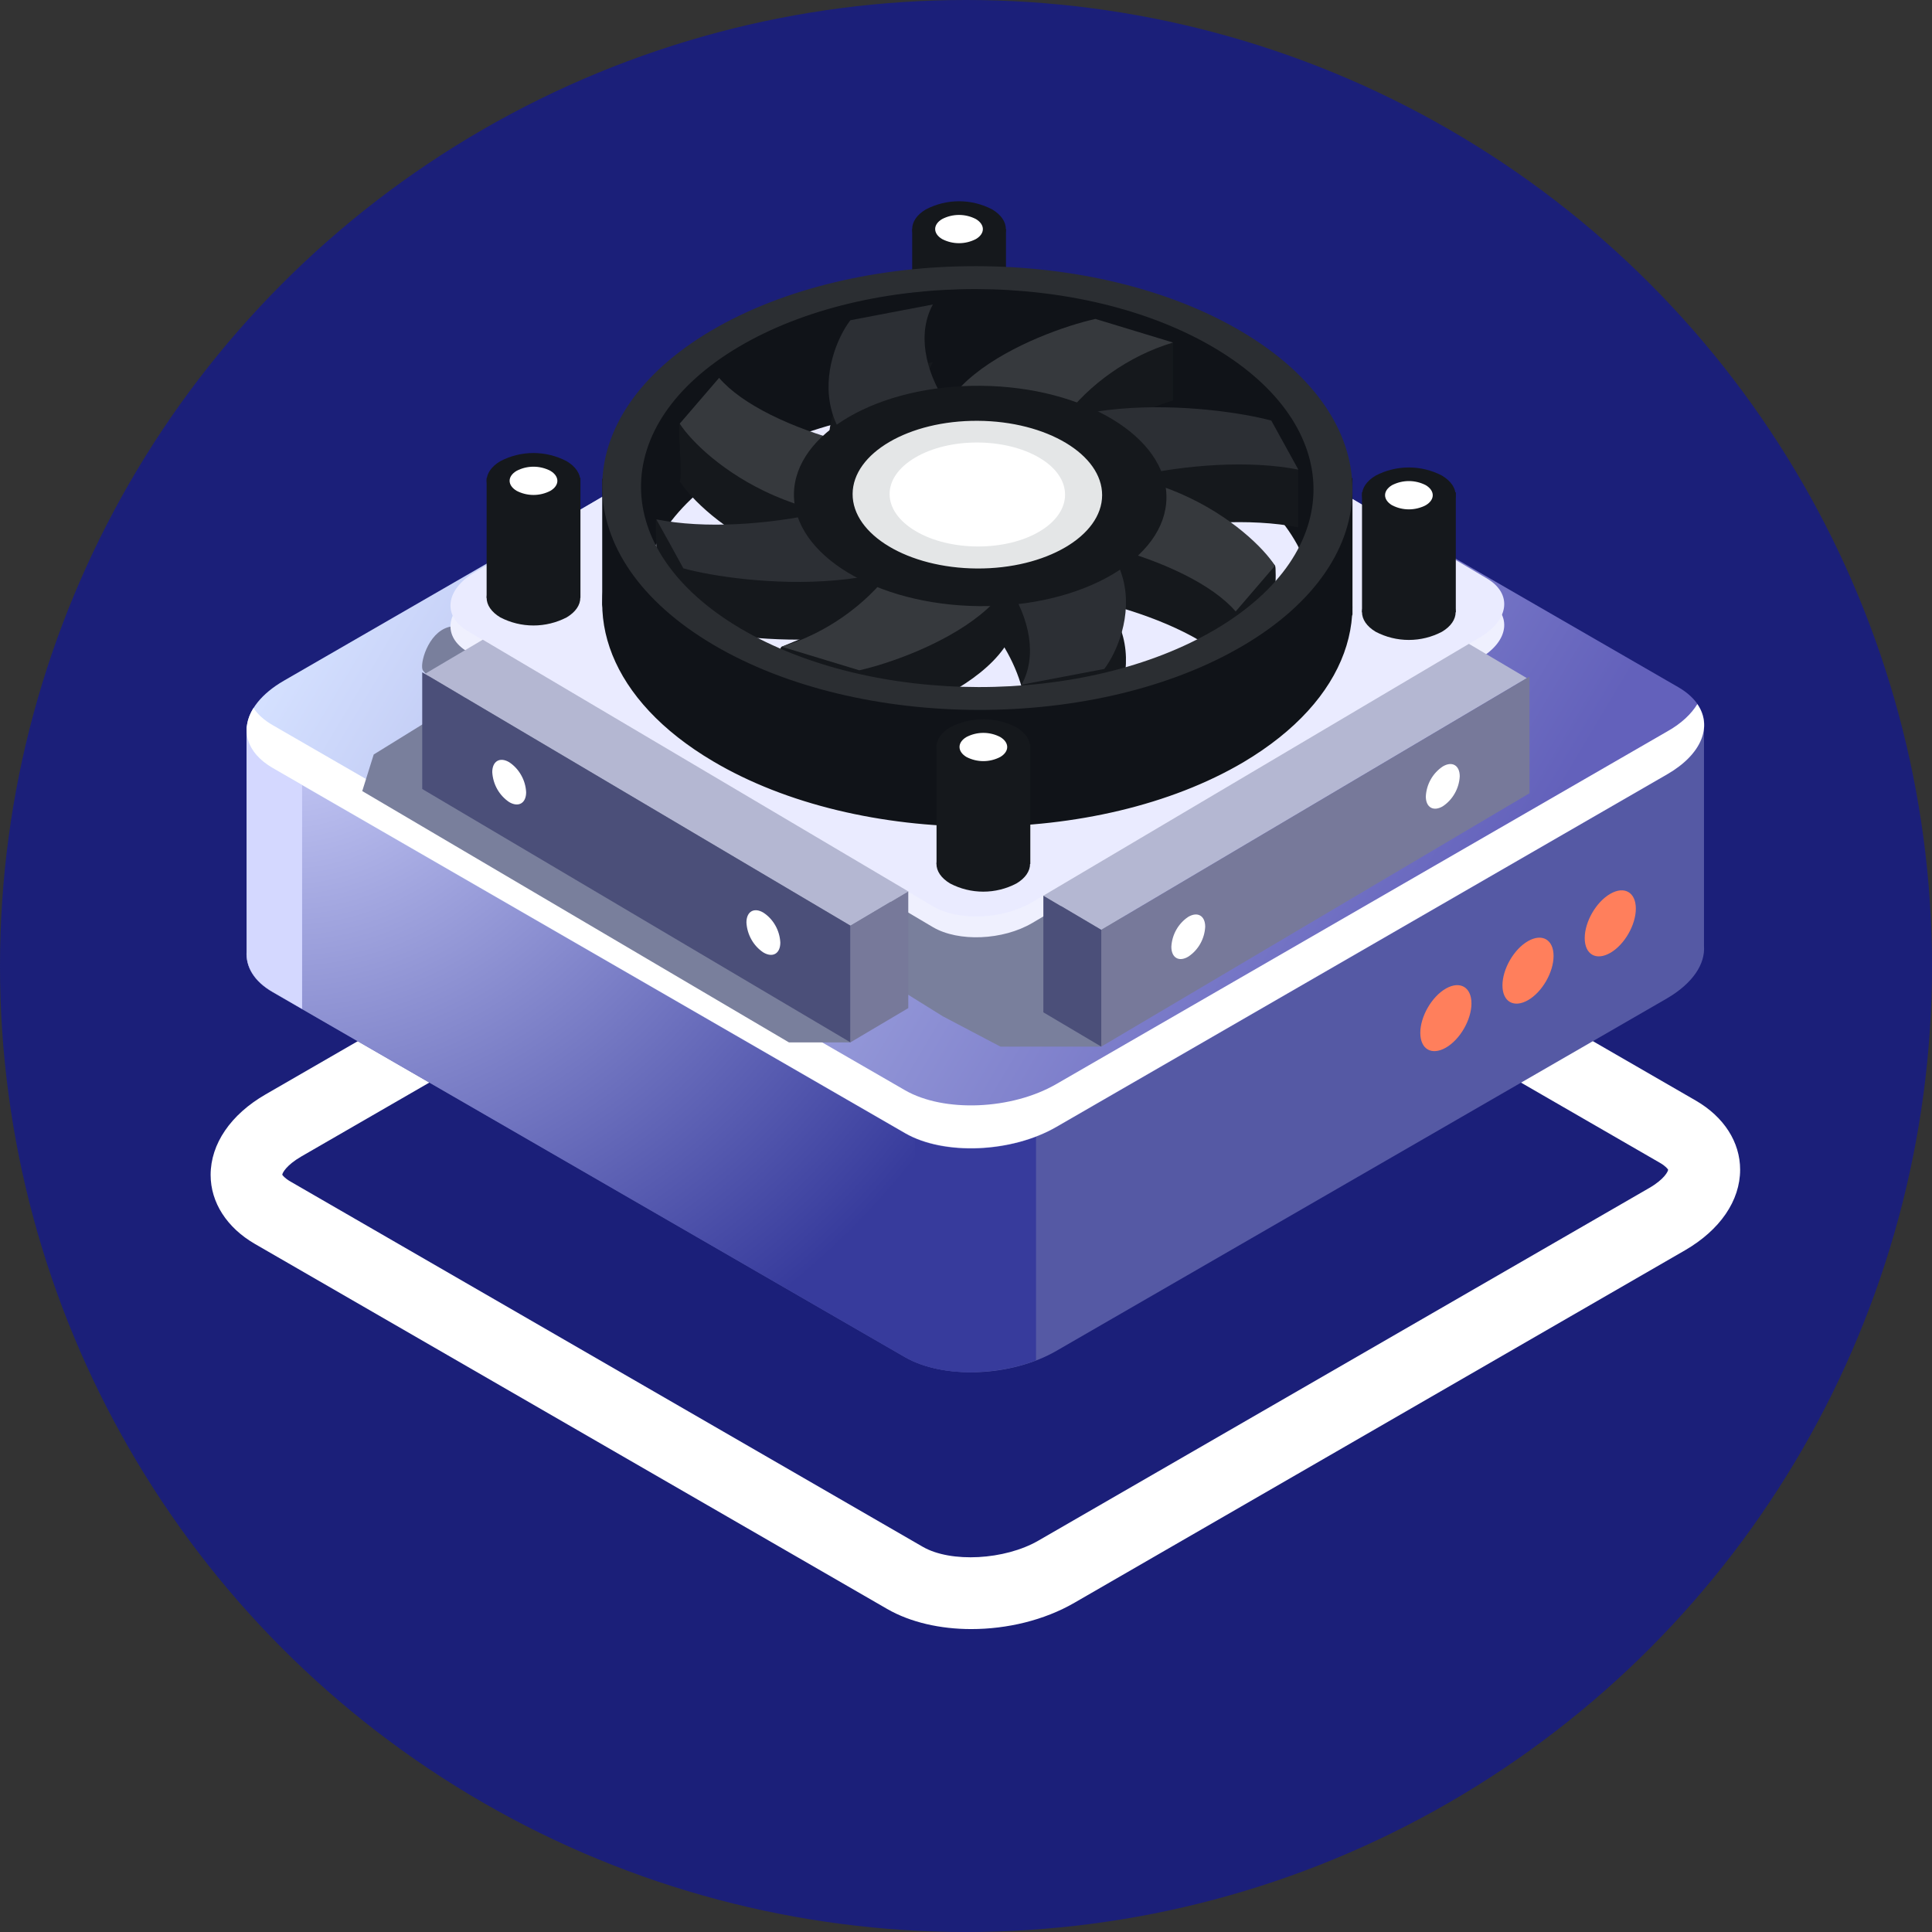 <svg xmlns="http://www.w3.org/2000/svg" width="48" height="48" viewBox="0 0 48 48" fill="none"><rect x="0" y="0" width="48" height="48" fill="#333333" stroke="none"/><circle cx="24" cy="24" r="24" fill="#1B1F79"></circle><path d="M24.13 40.474C23.364 40.474 22.622 40.308 22.043 39.975L6.333 30.905C5.637 30.502 5.233 29.876 5.233 29.191C5.233 28.419 5.733 27.688 6.6 27.189L21.77 18.431C23.172 17.625 25.174 17.554 26.424 18.275L42.134 27.345C42.83 27.749 43.233 28.374 43.233 29.06C43.233 29.831 42.734 30.557 41.867 31.061L26.696 39.819C25.94 40.257 25.017 40.474 24.13 40.474ZM22.93 38.432C23.626 38.831 24.962 38.76 25.799 38.276L40.97 29.518C41.353 29.297 41.444 29.1 41.444 29.06C41.438 29.049 41.388 28.974 41.237 28.888L25.527 19.818C24.836 19.42 23.495 19.49 22.658 19.974L7.487 28.732C7.104 28.954 7.013 29.15 7.013 29.186C7.018 29.196 7.069 29.271 7.22 29.357L22.93 38.432Z" fill="white"></path><path d="M42.335 23.498V18.078L30.179 18.073L25.979 15.648C25.016 15.094 23.332 15.159 22.218 15.804L18.295 18.068L6.129 18.063V23.639C6.104 24.017 6.311 24.381 6.775 24.648L22.485 33.718C23.448 34.273 25.132 34.207 26.246 33.562L41.417 24.804C42.062 24.426 42.37 23.947 42.335 23.498Z" fill="#5559A4"></path><path d="M24.231 15.275C23.525 15.29 22.794 15.472 22.214 15.805L18.291 18.069L6.126 18.064V23.64C6.1 24.018 6.307 24.381 6.771 24.648L22.481 33.718C22.945 33.986 23.575 34.106 24.226 34.091V15.275H24.231Z" fill="url(#paint0_radial_4017_9867)"></path><path d="M7.506 18.059H6.129V23.635C6.104 24.013 6.311 24.376 6.775 24.643L7.506 25.067V18.059Z" fill="#D4D8FF"></path><path d="M22.73 33.834C23.562 34.192 24.767 34.171 25.74 33.798V27.466H22.73V33.834Z" fill="#373B9C"></path><path d="M22.488 28.157L6.777 19.087C5.814 18.532 5.935 17.559 7.049 16.914L22.22 8.156C23.334 7.511 25.018 7.445 25.981 8L41.692 17.07C42.655 17.625 42.534 18.598 41.419 19.243L26.249 28C25.134 28.646 23.45 28.716 22.488 28.157Z" fill="url(#paint1_linear_4017_9867)"></path><path d="M41.419 18.174L26.248 26.931C25.134 27.577 23.45 27.642 22.487 27.088L6.777 18.017C6.56 17.892 6.404 17.75 6.298 17.589C5.965 18.123 6.117 18.698 6.777 19.081L22.487 28.151C23.45 28.706 25.134 28.641 26.248 27.995L41.419 19.238C42.286 18.738 42.548 18.043 42.17 17.493C42.019 17.74 41.772 17.977 41.419 18.174Z" fill="white"></path><path d="M36.558 24.929C36.558 25.333 36.275 25.827 35.922 26.029C35.569 26.23 35.287 26.069 35.287 25.66C35.287 25.257 35.569 24.763 35.922 24.561C36.275 24.36 36.558 24.526 36.558 24.929Z" fill="#FF7F5C"></path><path d="M38.598 23.75C38.598 24.153 38.316 24.647 37.963 24.849C37.61 25.05 37.328 24.889 37.328 24.481C37.328 24.078 37.61 23.583 37.963 23.382C38.316 23.18 38.598 23.346 38.598 23.75Z" fill="#FF7F5C"></path><path d="M40.642 22.575C40.642 22.978 40.36 23.472 40.007 23.674C39.654 23.876 39.372 23.714 39.372 23.306C39.372 22.903 39.654 22.409 40.007 22.207C40.355 22.005 40.642 22.166 40.642 22.575Z" fill="#FF7F5C"></path><g clip-path="url(#clip0_4017_9867)"><g style="mix-blend-mode:multiply"><path d="M21.129 25.898H19.601L9 19.654L9.285 18.745L11.564 17.337C11.564 17.337 10.543 16.835 10.493 16.622C10.443 16.409 10.682 15.62 11.247 15.56C11.813 15.5 28.216 20.776 28.216 20.776L27.37 26.003H24.856L23.423 25.249L21.849 24.269L21.129 25.898Z" fill="#797F9C"></path></g><path d="M24.993 5.692H22.663V8.671H24.993V5.692Z" fill="#15181C"></path><path d="M23.177 23.034L11.62 16.195C10.986 15.821 11.065 15.166 11.796 14.739L22.915 8.156C23.646 7.723 24.752 7.676 25.386 8.05L36.944 14.894C37.578 15.268 37.499 15.923 36.768 16.356L25.649 22.93C24.918 23.362 23.812 23.408 23.177 23.034Z" fill="#EFF0FE"></path><path d="M23.177 22.517L11.62 15.679C10.986 15.305 11.065 14.649 11.796 14.217L22.915 7.639C23.646 7.206 24.752 7.16 25.386 7.534L36.944 14.373C37.578 14.747 37.499 15.402 36.768 15.835L25.649 22.412C24.918 22.845 23.812 22.891 23.177 22.517Z" fill="#EAEBFF"></path><path d="M30.851 8.598C27.099 6.621 21.479 6.782 17.671 8.573C15.27 9.704 15.822 12.525 15.389 13.339C14.381 15.239 15.158 17.401 17.713 18.912C21.363 21.076 27.264 21.076 30.892 18.937C33.498 17.391 34.223 15.16 33.071 13.219C32.619 12.461 33.602 10.049 30.851 8.598ZM18.392 18.51C15.119 16.574 15.102 13.444 18.351 11.52C21.6 9.596 26.893 9.605 30.168 11.542C33.442 13.478 33.457 16.608 30.204 18.532C26.951 20.456 21.669 20.447 18.392 18.51Z" fill="#101318"></path><path d="M26.072 14.026C25.846 14.582 24.66 14.644 23.928 13.673C21.737 11.265 27.713 8.825 29.144 8.51V9.949C26.904 10.61 25.236 12.854 26.072 14.026Z" fill="#15181C"></path><path d="M25.902 13.194C26.409 13.683 25.643 14.22 23.975 13.839C19.557 13.039 20.498 10.212 21.127 9.388L23.177 8.999C22.403 10.412 23.915 12.705 25.902 13.194Z" fill="#15181C"></path><path d="M24.785 12.664C25.726 12.802 25.829 13.505 24.201 13.931C20.146 15.212 17.43 12.808 16.888 11.958C16.97 11.862 16.826 10.596 16.888 10.523C17.164 10.202 17.499 11.247 17.865 10.82C19.006 12.151 22.809 13.151 24.785 12.664Z" fill="#15181C"></path><path d="M23.372 12.76C24.197 12.463 25.108 12.915 24.476 13.904C23.156 16.512 18.374 15.939 16.979 15.56C16.677 15.002 16.615 14.9 16.306 14.342C16.348 14.342 16.265 12.902 16.306 12.91C18.704 13.326 22.574 13.913 23.372 12.76Z" fill="#15181C"></path><path d="M22.491 13.418C22.719 12.862 23.904 12.8 24.636 13.771C26.827 16.178 22.781 17.77 21.348 18.086L19.421 17.5C19.571 17.452 19.27 16.129 19.421 16.067C21.416 15.253 23.268 14.506 22.491 13.418Z" fill="#15181C"></path><path d="M22.661 14.254C22.154 13.764 22.921 13.228 24.589 13.608C29.006 14.404 28.058 17.231 27.436 18.055L25.381 18.449C25.575 18.096 25.531 17.869 25.465 17.45C25.276 16.181 24.153 14.617 22.661 14.254Z" fill="#15181C"></path><path d="M23.78 14.779C22.839 14.642 22.737 13.939 24.364 13.512C28.166 12.311 30.919 13.092 31.677 14.051C31.729 14.115 31.644 15.431 31.677 15.484L30.7 16.622C29.558 15.292 25.755 14.291 23.78 14.779Z" fill="#15181C"></path><path d="M25.192 14.684C24.367 14.981 23.455 14.529 24.088 13.539C25.406 10.931 30.869 11.29 32.257 11.667V13.101C29.868 12.632 25.997 13.511 25.192 14.684Z" fill="#15181C"></path><path d="M26.072 12.593C25.846 13.149 24.66 13.211 23.929 12.239C21.737 9.832 25.784 8.239 27.216 7.924L29.144 8.51C26.904 9.176 25.236 11.421 26.072 12.593Z" fill="#36393D"></path><path d="M25.902 11.755C26.409 12.247 25.643 12.783 23.975 12.401C19.557 11.605 20.498 8.779 21.127 7.956L23.177 7.565C22.403 8.978 23.915 11.271 25.902 11.755Z" fill="#2C2F34"></path><path d="M24.785 11.232C25.726 11.369 25.829 12.071 24.201 12.497C20.146 13.778 17.43 11.375 16.888 10.525L17.866 9.388C19.006 10.721 22.809 11.718 24.785 11.232Z" fill="#36393D"></path><path d="M23.372 11.326C24.197 11.03 25.108 11.48 24.476 12.471C23.156 15.08 18.373 14.505 16.978 14.121C16.677 13.564 16.615 13.462 16.306 12.904C18.696 13.378 22.565 12.499 23.372 11.326Z" fill="#2C2F34"></path><path d="M22.491 11.984C22.719 11.429 23.904 11.366 24.636 12.338C26.827 14.739 22.781 16.337 21.348 16.653L19.42 16.067C21.66 15.401 23.328 13.157 22.491 11.984Z" fill="#36393D"></path><path d="M22.661 12.821C22.154 12.33 22.921 11.794 24.589 12.175C29.006 12.971 28.058 15.798 27.436 16.62L25.381 17.011C26.159 15.599 24.648 13.305 22.661 12.821Z" fill="#2C2F34"></path><path d="M23.78 13.348C22.839 13.211 22.737 12.509 24.364 12.082C28.42 10.801 31.136 13.204 31.677 14.055L30.7 15.192C29.558 13.858 25.755 12.858 23.78 13.348Z" fill="#36393D"></path><path d="M25.192 13.251C24.367 13.546 23.455 13.097 24.088 12.106C25.406 9.497 30.19 10.072 31.585 10.449L32.257 11.667C29.868 11.199 25.997 12.078 25.192 13.251Z" fill="#2C2F34"></path><path d="M28.98 12.37C28.995 10.858 26.935 9.611 24.379 9.585C21.824 9.559 19.74 10.763 19.725 12.275C19.711 13.786 21.77 15.033 24.326 15.059C26.881 15.085 28.965 13.881 28.98 12.37Z" fill="#15181C"></path><path d="M27.382 12.306C27.387 11.293 26.004 10.464 24.292 10.455C22.58 10.445 21.188 11.259 21.183 12.272C21.178 13.285 22.561 14.114 24.273 14.124C25.984 14.133 27.376 13.319 27.382 12.306Z" fill="#E4E6E7"></path><path d="M25.829 13.203C24.987 13.705 23.599 13.702 22.746 13.193C21.892 12.685 21.886 11.872 22.735 11.37C23.584 10.867 24.965 10.87 25.818 11.37C26.672 11.869 26.676 12.7 25.829 13.203Z" fill="white"></path><path d="M34.178 14.721C33.726 14.99 33.726 15.426 34.178 15.696C34.433 15.83 34.715 15.899 35.002 15.899C35.288 15.899 35.57 15.83 35.825 15.696C36.278 15.427 36.278 14.992 35.825 14.721C35.57 14.589 35.288 14.521 35.002 14.521C34.716 14.521 34.434 14.589 34.178 14.721Z" fill="#15181C"></path><path d="M36.169 12.232H33.839V15.211H36.169V12.232Z" fill="#15181C"></path><path d="M12.43 14.364C11.977 14.633 11.977 15.068 12.43 15.339C12.685 15.471 12.967 15.54 13.254 15.54C13.54 15.54 13.823 15.471 14.078 15.339C14.531 15.07 14.531 14.634 14.078 14.364C13.823 14.23 13.54 14.16 13.254 14.16C12.967 14.16 12.685 14.23 12.43 14.364Z" fill="#15181C"></path><path d="M14.421 11.875H12.09V14.853H14.421V11.875Z" fill="#15181C"></path><path d="M34.178 11.816C33.726 12.084 33.726 12.52 34.178 12.791C34.433 12.924 34.715 12.994 35.002 12.994C35.288 12.994 35.57 12.924 35.825 12.791C36.278 12.522 36.278 12.086 35.825 11.816C35.57 11.683 35.288 11.614 35.002 11.614C34.716 11.614 34.434 11.683 34.178 11.816Z" fill="#15181C"></path><path d="M34.584 12.054C34.353 12.192 34.355 12.415 34.584 12.552C34.714 12.62 34.858 12.655 35.003 12.655C35.149 12.655 35.293 12.62 35.423 12.552C35.655 12.415 35.653 12.192 35.423 12.054C35.293 11.987 35.149 11.952 35.003 11.952C34.858 11.952 34.714 11.987 34.584 12.054Z" fill="white"></path><path d="M23.002 5.203C22.55 5.471 22.55 5.908 23.002 6.179C23.258 6.311 23.54 6.38 23.827 6.38C24.113 6.38 24.395 6.311 24.651 6.179C25.103 5.91 25.103 5.472 24.651 5.203C24.396 5.07 24.113 5 23.827 5C23.54 5 23.258 5.07 23.002 5.203Z" fill="#15181C"></path><path d="M23.406 5.443C23.176 5.579 23.177 5.802 23.406 5.939C23.537 6.007 23.68 6.042 23.826 6.042C23.972 6.042 24.116 6.007 24.247 5.939C24.477 5.803 24.476 5.581 24.247 5.443C24.116 5.375 23.972 5.34 23.826 5.34C23.68 5.34 23.537 5.375 23.406 5.443Z" fill="white"></path><path d="M12.43 11.458C11.977 11.726 11.977 12.163 12.43 12.434C12.685 12.566 12.968 12.635 13.254 12.635C13.54 12.635 13.823 12.566 14.078 12.434C14.531 12.165 14.531 11.729 14.078 11.458C13.823 11.325 13.54 11.255 13.254 11.255C12.967 11.255 12.685 11.325 12.43 11.458Z" fill="#15181C"></path><path d="M12.835 11.698C12.603 11.835 12.604 12.056 12.835 12.194C12.965 12.262 13.109 12.297 13.255 12.297C13.401 12.297 13.545 12.262 13.675 12.194C13.906 12.058 13.905 11.835 13.675 11.698C13.545 11.63 13.401 11.595 13.255 11.595C13.109 11.595 12.965 11.63 12.835 11.698Z" fill="white"></path><path d="M27.361 23.102L25.922 22.252L36.495 15.996L37.934 16.848L27.361 23.102Z" fill="#B4B7D2"></path><path d="M27.361 23.102V26.003L38 19.708V16.809L27.361 23.102Z" fill="#77799A"></path><path d="M25.922 22.252V25.151L27.361 26.003V23.102L25.922 22.252Z" fill="#4B4F79"></path><path d="M35.846 20.032C35.612 20.17 35.424 20.06 35.424 19.787C35.432 19.637 35.474 19.492 35.548 19.362C35.621 19.233 35.724 19.123 35.846 19.042C36.078 18.904 36.267 19.014 36.267 19.288C36.259 19.437 36.217 19.582 36.143 19.711C36.07 19.841 35.968 19.951 35.846 20.032Z" fill="white"></path><path d="M29.522 23.768C29.29 23.906 29.102 23.796 29.102 23.522C29.11 23.373 29.152 23.228 29.225 23.099C29.298 22.97 29.4 22.86 29.522 22.779C29.755 22.642 29.943 22.751 29.943 23.025C29.935 23.174 29.893 23.319 29.82 23.448C29.747 23.577 29.645 23.687 29.522 23.768Z" fill="white"></path><path d="M21.129 22.999L22.567 22.147L11.995 15.893L10.557 16.743L21.129 22.999Z" fill="#B4B7D2"></path><path d="M21.129 22.998V25.897L10.49 19.602V16.703L21.129 22.998Z" fill="#4B4F79"></path><path d="M22.566 22.146V25.046L21.129 25.897V22.998L22.566 22.146Z" fill="#77799A"></path><path d="M12.651 19.928C12.883 20.065 13.072 19.955 13.072 19.682C13.064 19.532 13.022 19.387 12.948 19.258C12.875 19.128 12.774 19.018 12.651 18.937C12.419 18.799 12.23 18.911 12.23 19.184C12.239 19.333 12.281 19.478 12.354 19.607C12.427 19.736 12.529 19.846 12.651 19.928Z" fill="white"></path><path d="M18.966 23.664C19.2 23.802 19.387 23.691 19.387 23.417C19.379 23.268 19.337 23.123 19.264 22.994C19.191 22.864 19.089 22.755 18.966 22.674C18.734 22.536 18.545 22.646 18.545 22.919C18.553 23.069 18.596 23.214 18.669 23.343C18.742 23.473 18.844 23.583 18.966 23.664Z" fill="white"></path><path d="M14.962 11.876V15.026C14.962 15.026 15.359 17.622 18.164 18.772C20.969 19.922 24.271 20.966 29.402 19.39C30.457 18.75 32.257 17.267 32.257 17.267L33.602 15.268V11.868L32.953 12.486C32.953 12.486 32.141 17.212 25.682 17.197C19.224 17.181 18.208 16.369 16.888 15.026C15.568 13.683 14.962 11.876 14.962 11.876Z" fill="#101318"></path><path d="M30.851 8.239C27.2 6.075 21.3 6.075 17.671 8.214C14.042 10.353 14.062 13.852 17.713 16.013C21.364 18.174 27.265 18.177 30.892 16.036C34.519 13.896 34.503 10.4 30.851 8.239ZM18.392 15.611C15.119 13.675 15.102 10.543 18.351 8.619C21.6 6.695 26.894 6.704 30.168 8.641C33.442 10.578 33.457 13.709 30.204 15.633C26.951 17.557 21.669 17.548 18.392 15.611Z" fill="#2B2E32"></path><path d="M23.605 20.975C23.153 21.244 23.153 21.681 23.605 21.95C23.86 22.084 24.143 22.153 24.429 22.153C24.715 22.153 24.997 22.084 25.252 21.95C25.705 21.683 25.705 21.245 25.252 20.975C24.997 20.843 24.715 20.774 24.429 20.774C24.143 20.774 23.861 20.843 23.605 20.975Z" fill="#15181C"></path><path d="M25.598 18.487H23.268V21.465H25.598V18.487Z" fill="#15181C"></path><path d="M23.605 18.07C23.153 18.339 23.153 18.774 23.605 19.045C23.86 19.178 24.143 19.248 24.429 19.248C24.715 19.248 24.997 19.178 25.252 19.045C25.705 18.776 25.705 18.34 25.252 18.07C24.997 17.938 24.715 17.869 24.429 17.869C24.143 17.869 23.861 17.938 23.605 18.07Z" fill="#15181C"></path><path d="M24.011 18.311C23.781 18.447 23.782 18.67 24.011 18.807C24.142 18.875 24.285 18.91 24.431 18.91C24.577 18.91 24.721 18.875 24.851 18.807C25.082 18.67 25.081 18.449 24.851 18.311C24.721 18.243 24.577 18.208 24.431 18.208C24.285 18.208 24.142 18.243 24.011 18.311Z" fill="white"></path></g><defs><radialGradient id="paint0_radial_4017_9867" cx="0" cy="0" r="1" gradientUnits="userSpaceOnUse" gradientTransform="translate(7.123 16.482) scale(19.86 19.86)"><stop stop-color="#D4D8FF"></stop><stop offset="1" stop-color="#373B9C"></stop></radialGradient><linearGradient id="paint1_linear_4017_9867" x1="10.873" y1="10.114" x2="41.982" y2="28.661" gradientUnits="userSpaceOnUse"><stop stop-color="#D4E0FF"></stop><stop offset="0.797" stop-color="#6361BB"></stop></linearGradient><clipPath id="clip0_4017_9867"><rect width="29" height="21" fill="white" transform="translate(9 5)"></rect></clipPath></defs></svg>